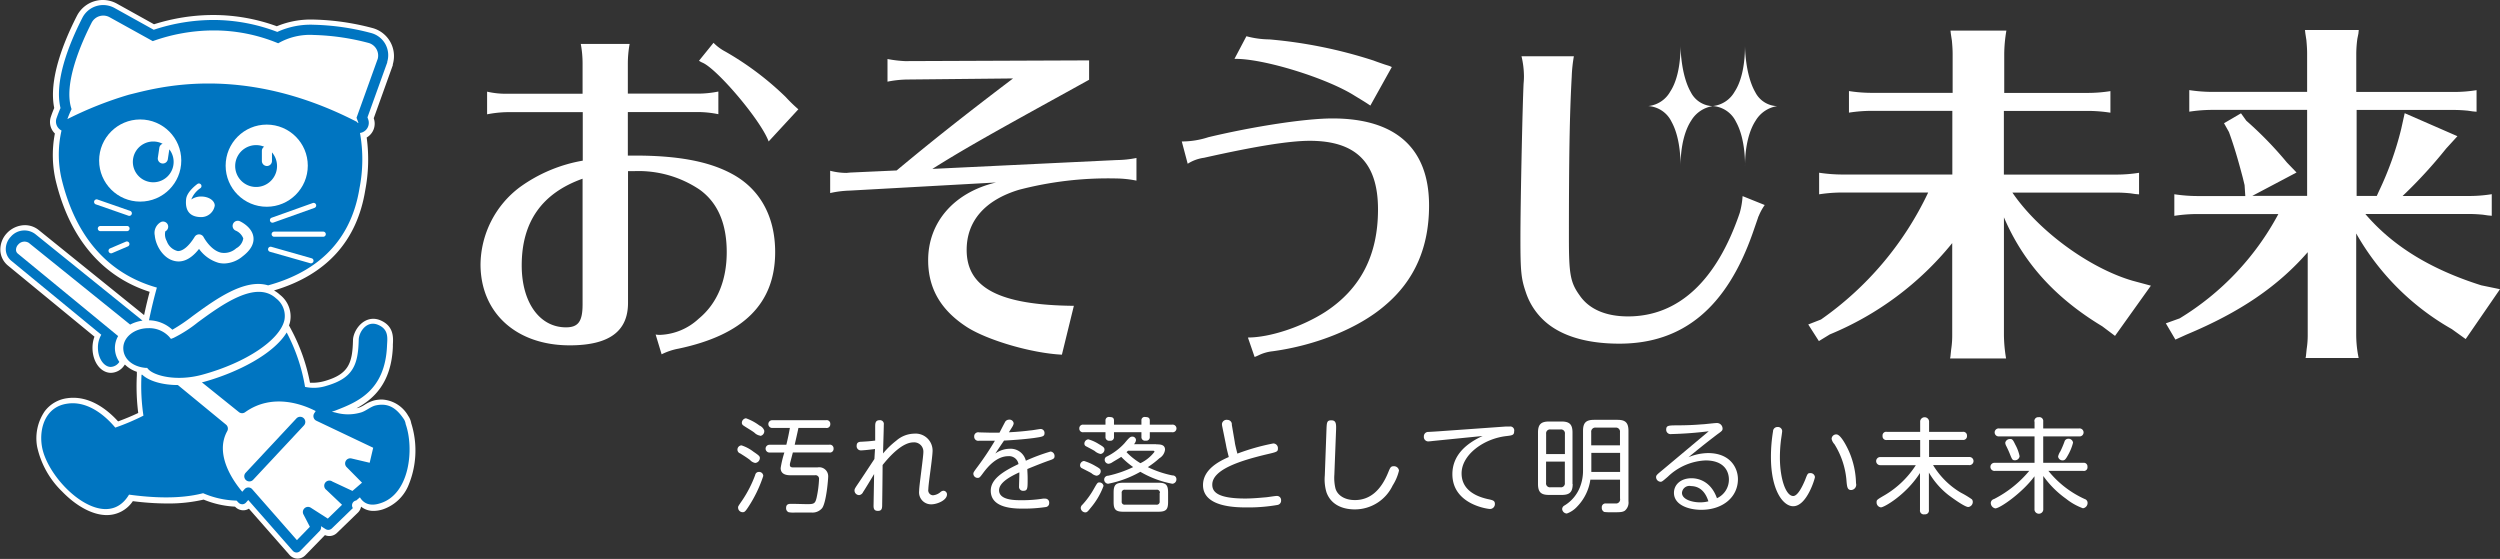 <svg id="レイヤー_2" data-name="レイヤー 2" xmlns="http://www.w3.org/2000/svg" viewBox="0 0 418.14 93.49"><rect x="0" y="0" width="418.14" height="93.49" fill="#333333" stroke="none"/><defs><style>.cls-1{fill:#fff;}.cls-2{fill:#0075c1;}</style></defs><title>logo_w</title><path class="cls-1" d="M526.42,4602.72a4.65,4.65,0,0,0-3.89-2.64,4.78,4.78,0,0,0,3.67-2.43c1-1.5,1.72-4.1,1.72-7.66,0,0,0,4.78,1.72,7.77a4.25,4.25,0,0,0,3.67,2.33,5.09,5.09,0,0,0-3.61,2.43c-1,1.51-1.78,4.11-1.78,7.66C527.91,4610.17,528.08,4605.71,526.42,4602.72Z" transform="translate(-246.84 -4582.34)"/><path class="cls-1" d="M537.2,4602.72a4.65,4.65,0,0,0-3.89-2.64,4.78,4.78,0,0,0,3.67-2.43c1-1.5,1.72-4.1,1.72-7.66,0,0,0,4.78,1.72,7.77a4.25,4.25,0,0,0,3.67,2.33,5.09,5.09,0,0,0-3.61,2.43c-1,1.51-1.78,4.11-1.78,7.66C538.7,4610.17,538.87,4605.71,537.2,4602.72Z" transform="translate(-246.84 -4582.34)"/><path class="cls-1" d="M344.28,4593a18,18,0,0,0-.3-3.31h8.17a18.36,18.36,0,0,0-.3,3.31v5h11.83a17.35,17.35,0,0,0,3.31-.35v3.79a17.56,17.56,0,0,0-3.31-.36H351.85v7.28H353c7.16,0,12.31.95,16.15,3,4.73,2.49,7.34,7.1,7.34,13.14,0,8.58-5.27,13.85-16.15,16.15a10.7,10.7,0,0,0-2.84.95l-1-3.31a3.68,3.68,0,0,0,.77.06,10.05,10.05,0,0,0,6.45-2.72c3.08-2.54,4.67-6.39,4.67-11.12s-1.48-8.28-4.56-10.47a18.31,18.31,0,0,0-10.83-3.08h-1.12V4633c0,4.79-3.2,7.1-9.76,7.1-8.93,0-14.91-5.44-14.91-13.55a16.37,16.37,0,0,1,6.57-12.9,25.3,25.3,0,0,1,10.53-4.44v-8.11H331.56a19.15,19.15,0,0,0-3.25.36v-3.79a13.8,13.8,0,0,0,3.25.35h12.72v-5Zm0,19.23c-6.8,2.43-10.18,7.22-10.18,14.5,0,6.21,3,10.36,7.4,10.36,2.07,0,2.78-1,2.78-3.85v-21ZM375.4,4606c-1.3-3.55-8.7-12.25-11.12-13.2a3.45,3.45,0,0,1-.53-0.3l2.43-3a8,8,0,0,0,2,1.48,50.23,50.23,0,0,1,10.06,7.57,25.63,25.63,0,0,0,2.13,2.07Z" transform="translate(-246.84 -4582.34)"/><path class="cls-1" d="M429,4595.68l-3.85,2.13c-13.85,7.63-17.45,9.7-22.37,12.78l30.83-1.48a17.22,17.22,0,0,0,3.31-.35v3.79a18.15,18.15,0,0,0-3.37-.36,59,59,0,0,0-16.27,1.89c-5.68,1.72-8.76,5.21-8.76,10.06,0,6.33,5.44,9.23,17.93,9.35l-2,8.17c-5-.24-12.31-2.37-15.8-4.56-4.44-2.84-6.57-6.51-6.57-11.24,0-6.39,4.38-11.36,11.36-13l-24.5,1.36a16.94,16.94,0,0,0-3.25.41v-3.73a11,11,0,0,0,2.72.36l0.65-.06,7.75-.35c5.68-4.73,10.95-8.93,19.47-15.39l-17.63.18a17.64,17.64,0,0,0-3.37.36v-3.79a20.27,20.27,0,0,0,2.9.35h0.41l30.41-.12v3.2Z" transform="translate(-246.84 -4582.34)"/><path class="cls-1" d="M444.5,4606a14.2,14.2,0,0,0,4.44-.71c7.4-1.77,16.15-3.14,20.77-3.14,10.59,0,16.15,5,16.15,14.56,0,7-2.43,12.54-7.34,16.69-4.38,3.79-11.48,6.69-18.82,7.69a7.09,7.09,0,0,0-2.43.71l-0.41.18-0.18.06-1.12-3.25c3.67,0,9.05-1.77,13-4.32,5.86-3.85,8.76-9.47,8.76-17.1,0-7.81-3.67-11.48-11.42-11.48-3.37,0-9,.89-17.69,2.84a6.72,6.72,0,0,0-2.72,1Zm31.54-6c-0.53-.36-0.89-0.59-1.48-0.95l-0.77-.47-0.3-.18c-4.67-3-15.5-6.33-20.18-6.21l2-3.79a15.33,15.33,0,0,0,3.85.53,78.2,78.2,0,0,1,17.46,3.55c0.3,0.12.95,0.35,1.83,0.65l0.77,0.24,0.41,0.18Z" transform="translate(-246.84 -4582.34)"/><path class="cls-1" d="M542,4616.63a9.1,9.1,0,0,0-1,1.83,1,1,0,0,0-.12.3L540,4621.3c-4.38,12.48-11.66,18.52-22.31,18.52-5,0-8.93-1.07-11.66-3.08a11.24,11.24,0,0,1-4-5.56c-0.77-2.25-.89-3.49-0.89-8.88,0-6.33.35-22.31,0.53-26a11.58,11.58,0,0,0,.06-1.24,14.77,14.77,0,0,0-.41-3.31h8.76a24.31,24.31,0,0,0-.36,3.43c-0.36,6.45-.47,13.79-0.47,27,0,6,.24,7.4,1.77,9.53,1.6,2.37,4.44,3.55,8.11,3.55,8.46,0,14.85-6,18.7-17.34a13.71,13.71,0,0,0,.47-2.78Z" transform="translate(-246.84 -4582.34)"/><path class="cls-1" d="M583.39,4614.5c4.32,6.39,12.84,12.66,20.12,14.79l3.08,0.83-6,8.4-2.13-1.6c-7.93-4.79-13.2-10.65-16.45-18.23v19.7a24.8,24.8,0,0,0,.36,3.91H573l0.06-.3,0.12-1.18a15.07,15.07,0,0,0,.18-2.43V4623a51.67,51.67,0,0,1-20.47,15.27l-1.83,1.12-1.78-2.78,2.13-.83a54.11,54.11,0,0,0,17.93-21.24H555.1a25.48,25.48,0,0,0-4,.3v-3.61a26.64,26.64,0,0,0,4,.3h18.28v-10.65H560a24.89,24.89,0,0,0-3.91.3v-3.61a24.9,24.9,0,0,0,3.91.3h13.43v-6.51c0-.77-0.06-1.48-0.12-2.19l-0.18-1.18-0.06-.53h9.35a24.26,24.26,0,0,0-.36,3.91v6.51h13.85a23.93,23.93,0,0,0,3.91-.3v3.61a24.9,24.9,0,0,0-3.91-.3H582v10.65h18.7a23.93,23.93,0,0,0,3.91-.3v3.61l-0.65-.06-0.83-.12c-0.65-.06-1.42-0.12-2.43-0.12H583.39Z" transform="translate(-246.84 -4582.34)"/><path class="cls-1" d="M642.49,4618.17c4.61,5.38,10.95,9.23,19.35,11.89l3.14,0.65-5.74,8.34-2.31-1.66a42.43,42.43,0,0,1-16-16v16.92a19.25,19.25,0,0,0,.41,3.91h-8.88l0.06-.3,0.12-1.18a15.07,15.07,0,0,0,.18-2.43v-13.79c-5,5.74-11.36,10.06-20.3,13.79l-1.83.83-1.6-2.72,2.31-.83a45.5,45.5,0,0,0,16.51-17.45H614.51a25.46,25.46,0,0,0-4,.3v-3.61a26.49,26.49,0,0,0,4,.3h7.87l-0.12-1.83-0.3-1.24c-0.89-3.37-1.48-5.33-2.31-7.63l-0.83-1.48,2.84-1.66,0.89,1.24a61.16,61.16,0,0,1,6.8,7l1.6,1.66-7.4,3.91h9.17v-14.38h-15.8a25.41,25.41,0,0,0-3.91.3v-3.61a25.79,25.79,0,0,0,3.91.3h15.8v-6.45c0-.77-0.06-1.48-0.12-2.19l-0.18-1.18-0.06-.53h9l-0.06.59-0.18.89a19.52,19.52,0,0,0-.18,2.43v6.45h16.21a23.82,23.82,0,0,0,3.91-.3v3.61l-0.65-.06-0.83-.12c-0.65-.06-1.42-0.12-2.43-0.12H641v14.38h3.37l0.35-.77a53.83,53.83,0,0,0,3.73-10.41l0.59-2.66,8.82,3.85-1.89,2.07a79.75,79.75,0,0,1-7.28,7.93h11a23.83,23.83,0,0,0,3.91-.3v3.61l-0.65-.06-0.83-.12c-0.65-.06-1.42-0.12-2.43-0.12H642.49Z" transform="translate(-246.84 -4582.34)"/><path class="cls-1" d="M373.15,4659.77a1.52,1.52,0,0,1-.87-0.5c-0.52-.38-0.62-0.45-1.63-1.09a0.67,0.67,0,0,1-.47-0.62,0.72,0.72,0,0,1,.68-0.73,6.64,6.64,0,0,1,2,1.06c1,0.67,1.07.8,1.07,1.06A0.84,0.84,0,0,1,373.15,4659.77ZM371,4666a19.81,19.81,0,0,0,2.15-4.21,0.62,0.62,0,0,1,.62-0.52,0.69,0.69,0,0,1,.73.68,21.7,21.7,0,0,1-2.53,5.23c-0.48.73-.62,0.83-0.92,0.83a0.77,0.77,0,0,1-.76-0.78C370.27,4667.07,370.31,4667,371,4666Zm3-10.79a1.76,1.76,0,0,1-1-.52c-0.48-.36-1.32-0.83-1.82-1.18a0.53,0.53,0,0,1-.26-0.47,0.77,0.77,0,0,1,.69-0.74,8.4,8.4,0,0,1,2.25,1.21,1.46,1.46,0,0,1,.8.83A0.79,0.79,0,0,1,374,4655.25Zm11.53,1.51a0.62,0.62,0,0,1,.73.66,0.61,0.61,0,0,1-.73.64h-6.08c-0.28,1.07-.29,1.13-0.43,1.65a1.51,1.51,0,0,0-.07.43c0,0.42.35,0.42,0.68,0.42h3.93a1.5,1.5,0,0,1,1.8,1.49c0,0.52-.31,4.31-1,5.3a2.09,2.09,0,0,1-1.84.75h-2.65a4.2,4.2,0,0,1-1.13-.05,0.71,0.71,0,0,1-.42-0.71c0-.69.5-0.69,0.9-0.69,0.76,0,2,.05,2.7.05,1.09,0,1.28-.12,1.51-1.11a17.82,17.82,0,0,0,.4-3.1,0.59,0.59,0,0,0-.71-0.62h-4c-0.45,0-1.71,0-1.71-1.2a17,17,0,0,1,.62-2.6h-2.49a0.65,0.65,0,1,1,0-1.3h2.82c0.23-.94.43-1.87,0.59-2.81H376a0.65,0.65,0,1,1,0-1.3h9a0.6,0.6,0,0,1,.71.64,0.61,0.61,0,0,1-.71.66h-4.62c-0.17.85-.57,2.55-0.62,2.81h5.77Z" transform="translate(-246.84 -4582.34)"/><path class="cls-1" d="M393.19,4657.44c-0.5.07-1.9,0.23-2.34,0.23a0.7,0.7,0,0,1-.73-0.76c0-.66.47-0.68,0.88-0.69,0.85-.05,1.25-0.07,2.22-0.19l0-2.3c0-.52,0-1.11.73-1.11a0.64,0.64,0,0,1,.71.76c0,0.76-.12,4.1-0.12,4.8a13.56,13.56,0,0,1,2.2-2.13,4.69,4.69,0,0,1,3-1.18,2.84,2.84,0,0,1,3.08,2.86c0,0.5-.17,1.89-0.35,3.26s-0.36,2.72-.36,3.19a0.83,0.83,0,0,0,.78,1,2.21,2.21,0,0,0,1.23-.52,0.84,0.84,0,0,1,.52-0.24,0.61,0.61,0,0,1,.59.61c0,1-1.68,1.66-2.6,1.66a2,2,0,0,1-2.06-2.23c0-.52.19-1.92,0.36-3.31s0.35-2.77.35-3.24a1.54,1.54,0,0,0-1.66-1.58c-1.85,0-3.95,2.27-5.16,3.79,0,1-.05,5.59-0.07,6.51,0,0.66,0,1.16-.71,1.16s-0.74-.47-0.73-1l0.09-5.16c-0.29.49-1.63,2.72-1.84,3a0.84,0.84,0,0,1-.66.52,0.78,0.78,0,0,1-.78-0.76c0-.28.09-0.4,0.73-1.35s0.9-1.35,2.6-3.93Z" transform="translate(-246.84 -4582.34)"/><path class="cls-1" d="M413.31,4658.2a4.17,4.17,0,0,1,2.36-.8,2.62,2.62,0,0,1,2.75,2,30.73,30.73,0,0,1,4.14-1.54,0.75,0.75,0,0,1,.66.78c0,0.42-.24.5-1,0.76-1.47.52-3.46,1.35-3.55,1.39,0,0.5.05,0.8,0.05,1.64,0,1.61,0,2-.73,2a0.66,0.66,0,0,1-.71-0.73c0-.38.07-2,0.05-2.36-1.44.67-3.39,1.68-3.39,3,0,1.66,2.65,1.66,3.65,1.66a22.06,22.06,0,0,0,3.69-.26,3.32,3.32,0,0,1,.43,0,0.65,0.65,0,0,1,.61.73,0.64,0.64,0,0,1-.59.68,24.68,24.68,0,0,1-3.69.26c-1.49,0-5.49,0-5.49-3,0-1.92,2-3.2,4.64-4.45a1.59,1.59,0,0,0-1.71-1.32c-1.91,0-3.39,1.71-4.21,2.82-0.54.73-.61,0.81-0.92,0.81a0.71,0.71,0,0,1-.71-0.69c0-.21.07-0.33,0.78-1.28a48.82,48.82,0,0,0,2.82-4.24c-1.25,0-2.56,0-2.65,0a0.68,0.68,0,0,1-.81-0.69,0.67,0.67,0,0,1,.83-0.71l2,0.05,1.4,0c0.14-.26.74-1.44,0.88-1.68a0.77,0.77,0,0,1,.71-0.5,0.7,0.7,0,0,1,.78.59,0.84,0.84,0,0,1-.1.36c0,0.09-.47.78-0.69,1.16,0,0,1.75-.07,3.58-0.31,0.28,0,1.52-.24,1.73-0.24a0.65,0.65,0,0,1,.64.71c0,0.55-.35.59-1.77,0.8-1.78.24-4,.38-5,0.43C413.9,4657.31,413.8,4657.47,413.31,4658.2Z" transform="translate(-246.84 -4582.34)"/><path class="cls-1" d="M437.75,4653.37v-0.69a0.54,0.54,0,0,1,.66-0.59c0.48,0,.74.14,0.74,0.59v0.69h3.71a0.64,0.64,0,1,1,0,1.26h-3.71v0.8a0.58,0.58,0,0,1-.69.61,0.59,0.59,0,0,1-.71-0.61v-0.8h-4.59v0.8a0.58,0.58,0,0,1-.69.62,0.6,0.6,0,0,1-.73-0.62v-0.8h-3.67a0.6,0.6,0,0,1-.71-0.62,0.61,0.61,0,0,1,.71-0.64h3.67v-0.69a0.56,0.56,0,0,1,.68-0.59c0.47,0,.74.12,0.74,0.59v0.69h4.59Zm-7.48,8.54a1.64,1.64,0,0,1-.87-0.42c-0.24-.16-1.37-0.71-1.58-0.83a0.51,0.51,0,0,1-.33-0.49,0.73,0.73,0,0,1,.66-0.73,8.78,8.78,0,0,1,1.92.85c0.8,0.45.87,0.55,0.87,0.92A0.75,0.75,0,0,1,430.27,4661.9Zm1.14,1.71a12.14,12.14,0,0,1-2.17,3.69c-0.5.64-.62,0.73-0.9,0.73a0.79,0.79,0,0,1-.74-0.75,0.77,0.77,0,0,1,.28-0.54,13.85,13.85,0,0,0,1.92-2.65c0.57-1,.61-1.07.92-1.07A0.68,0.68,0,0,1,431.41,4663.62Zm-0.48-5.35a2.12,2.12,0,0,1-1-.5c-0.24-.16-1.3-0.71-1.49-0.81a0.48,0.48,0,0,1-.23-0.43,0.73,0.73,0,0,1,.66-0.71,6.7,6.7,0,0,1,1.78.81c0.83,0.48.92,0.61,0.92,0.94A0.75,0.75,0,0,1,430.92,4658.27Zm9.28-1.61c0.62,0,1.49,0,1.49.9a1.94,1.94,0,0,1-.94,1.42,15,15,0,0,1-1.94,1.49,17.22,17.22,0,0,0,4.12,1.39,0.61,0.61,0,0,1,.66.59,0.73,0.73,0,0,1-.68.8,16.68,16.68,0,0,1-5.35-2,17.83,17.83,0,0,1-5.39,2,0.7,0.7,0,0,1-.66-0.73,0.65,0.65,0,0,1,.66-0.61,18.77,18.77,0,0,0,4.19-1.45,14,14,0,0,1-2-1.71c-0.29.21-1,.61-1.44,0.88a1.45,1.45,0,0,1-.68.28,0.67,0.67,0,0,1-.64-0.69,0.55,0.55,0,0,1,.35-0.52,10.15,10.15,0,0,0,2.94-2.2c0.83-1,1-1.13,1.32-1.13a0.59,0.59,0,0,1,.62.59,1.21,1.21,0,0,1-.33.67h3.71Zm2,9.59c0,1.25-.26,1.68-1.63,1.68h-5.85c-1.28,0-1.63-.36-1.63-1.61v-1.61c0-1.26.35-1.63,1.63-1.63h5.85c1.25,0,1.63.33,1.63,1.63v1.54Zm-1.37-1.45a0.49,0.49,0,0,0-.57-0.55H435a0.48,0.48,0,0,0-.55.55v1.4a0.48,0.48,0,0,0,.55.55h5.23a0.49,0.49,0,0,0,.57-0.55v-1.4Zm-5.32-7.07a2.91,2.91,0,0,0-.26.24,11.12,11.12,0,0,0,2.32,1.84,6.5,6.5,0,0,0,2.36-1.91,0.21,0.21,0,0,0-.24-0.17h-4.17Z" transform="translate(-246.84 -4582.34)"/><path class="cls-1" d="M453.37,4656.31c0,0.19.23,1.13,0.43,1.9a36.6,36.6,0,0,1,6-1.7,0.78,0.78,0,0,1,.78.83c0,0.55-.14.59-1.92,1-4.16,1-9.06,2.48-9.06,5.06,0,1.13.74,2.32,5.52,2.32,1.28,0,2.67-.14,3.26-0.19,0.29,0,1.7-.24,2-0.24a0.69,0.69,0,0,1,.73.74,0.72,0.72,0,0,1-.57.76,28.09,28.09,0,0,1-5.06.42c-1.82,0-7.43,0-7.43-3.74,0-2.62,2.72-4,4.31-4.69-0.33-1.33-.35-1.37-0.48-2.1l-0.61-3a2.07,2.07,0,0,1-.05-0.45,0.79,0.79,0,0,1,.94-0.66,0.74,0.74,0,0,1,.71.83Z" transform="translate(-246.84 -4582.34)"/><path class="cls-1" d="M468.7,4654.23c0.05-1.21.05-1.59,0.81-1.59s0.83,0.52.8,1.52l-0.29,7.55a7.68,7.68,0,0,0,.17,2.27c0.31,1.2,1.56,2,3.26,2,2.49,0,4.35-1.58,5.59-4.66,0.33-.8.42-1,0.92-1a0.83,0.83,0,0,1,.87.73,8.08,8.08,0,0,1-1.06,2.49,7,7,0,0,1-6.32,4c-2.23,0-4.05-.9-4.75-2.86a7.49,7.49,0,0,1-.28-2.81Z" transform="translate(-246.84 -4582.34)"/><path class="cls-1" d="M486.45,4656.1a7.43,7.43,0,0,1-.75.07,0.74,0.74,0,0,1-.71-0.81,0.73,0.73,0,0,1,.73-0.78c0.26,0,1.71-.1,1.73-0.1l11.22-.8,0.66,0a0.66,0.66,0,0,1,.76.8c0,0.64-.31.68-1.33,0.8-3.74.43-7.46,3.1-7.46,6.24s3.12,4,4.36,4.29c0.9,0.19,1.21.26,1.21,0.83a0.82,0.82,0,0,1-.81.83c-0.4,0-6.3-.78-6.3-5.82,0-2.94,2-5,5.06-6.39Z" transform="translate(-246.84 -4582.34)"/><path class="cls-1" d="M509.88,4663.29c0,1.42-.57,1.83-1.85,1.83h-2.1c-1.26,0-1.85-.38-1.85-1.83v-8.61c0-1.4.55-1.84,1.85-1.84H508c1.32,0,1.85.45,1.85,1.84v8.61Zm-1.3-5v-3.38a0.65,0.65,0,0,0-.74-0.74h-1.66a0.65,0.65,0,0,0-.74.74v3.38h3.15Zm0,1.26h-3.15v3.55a0.65,0.65,0,0,0,.74.74h1.66a0.65,0.65,0,0,0,.74-0.74v-3.55Zm4.26,3a8.12,8.12,0,0,1-2.23,4.54,4.26,4.26,0,0,1-1.71,1.14,0.82,0.82,0,0,1-.78-0.76,0.71,0.71,0,0,1,.4-0.59,6.24,6.24,0,0,0,2.55-3,7.44,7.44,0,0,0,.54-2.87v-6.6c0-1.4.54-1.85,1.85-1.85h3.91c1.28,0,1.84.43,1.84,1.85v11.76a1.77,1.77,0,0,1-.61,1.59c-0.42.26-.8,0.26-2.17,0.26a9.38,9.38,0,0,1-1.26-.05,0.73,0.73,0,0,1-.42-0.73,0.62,0.62,0,0,1,.71-0.69c0.28,0,1.51,0,1.75,0a0.68,0.68,0,0,0,.59-0.83v-3.15h-5Zm0.14-5.73h4.81v-2.18a0.68,0.68,0,0,0-.76-0.78h-3.27a0.69,0.69,0,0,0-.78.78v2.18Zm4.81,1.26H513v3.19h4.81v-3.19Z" transform="translate(-246.84 -4582.34)"/><path class="cls-1" d="M526.37,4654.94a0.73,0.73,0,0,1-.85-0.71c0-.73.36-0.73,1.73-0.75,2.35,0,3.62-.12,4.28-0.17,0.36,0,2-.21,2.36-0.21a0.94,0.94,0,0,1,1.06.9c0,0.35-.09.42-0.9,1-2.32,1.77-3.29,2.58-4.8,3.81a8.77,8.77,0,0,1,3.27-.69c3.76,0,5,2.53,5,4.36,0,3-2.53,5.13-6.13,5.13-2.15,0-4.57-.83-4.57-2.84,0-1.37,1.14-2.44,2.93-2.44,0.42,0,3.07,0,4.26,3.34a3.42,3.42,0,0,0,2-3.13c0-1.3-.74-3.19-3.91-3.19a9.7,9.7,0,0,0-6.3,2.72c-0.88.76-1,.85-1.21,0.85a0.79,0.79,0,0,1-.76-0.76c0-.33.12-0.42,1.16-1.28l7.65-6.41A62.14,62.14,0,0,1,526.37,4654.94Zm3.26,8.69a1.25,1.25,0,0,0-1.47,1.14c0,1.11,1.71,1.59,3,1.59a5.5,5.5,0,0,0,1.42-.17C532.08,4664.59,531.11,4663.64,529.62,4663.64Z" transform="translate(-246.84 -4582.34)"/><path class="cls-1" d="M544.92,4654.42c0,0.22-.16,1.23-0.19,1.44a23.72,23.72,0,0,0-.19,3c0,3.57,1,6.44,2.23,6.44,0.74,0,1.52-1.56,2-2.72,0.38-1,.43-1.11.83-1.11a0.74,0.74,0,0,1,.8.66c0,0.24-1.35,4.88-3.64,4.88-1.68,0-3.72-2.65-3.72-8.24a26.1,26.1,0,0,1,.35-4.28,0.73,0.73,0,0,1,.75-0.73A0.71,0.71,0,0,1,544.92,4654.42Zm11.19,3.45a14,14,0,0,1,1.16,5.3,0.89,0.89,0,0,1-.8,1.13c-0.66,0-.71-0.52-0.81-1.75a13.54,13.54,0,0,0-2-5.92,1.81,1.81,0,0,1-.47-0.88A0.76,0.76,0,0,1,554,4655C554.7,4655,555.69,4656.92,556.11,4657.87Z" transform="translate(-246.84 -4582.34)"/><path class="cls-1" d="M561.4,4660.14a0.68,0.68,0,1,1,0-1.35H568v-2.86h-5.56a0.62,0.62,0,0,1-.73-0.68,0.61,0.61,0,0,1,.73-0.68H568v-1.78a0.75,0.75,0,0,1,1.49,0v1.78h5.61a0.62,0.62,0,0,1,.73.66,0.63,0.63,0,0,1-.73.69h-5.61v2.86h6.67a0.68,0.68,0,1,1,0,1.35h-6a13.41,13.41,0,0,0,4.66,4.62,15.69,15.69,0,0,1,1.84,1.11,0.71,0.71,0,0,1,.14.43,0.85,0.85,0,0,1-.76.85c-0.57,0-2.58-1.45-3.31-2a13.23,13.23,0,0,1-3.27-3.76v6.25a0.63,0.63,0,0,1-.71.73,0.64,0.64,0,0,1-.78-0.73v-6.18c-2.34,3.67-6,5.75-6.53,5.75a0.82,0.82,0,0,1-.73-0.83c0-.42,0-0.42,1.47-1.28a15.59,15.59,0,0,0,5.09-4.94H561.4Z" transform="translate(-246.84 -4582.34)"/><path class="cls-1" d="M587.11,4652.85a0.63,0.63,0,0,1,.69-0.73,0.65,0.65,0,0,1,.78.73V4654h6a0.67,0.67,0,1,1,0,1.33h-6v4.42h6.69a0.61,0.61,0,0,1,.71.67,0.6,0.6,0,0,1-.71.68h-5.82a16.58,16.58,0,0,0,6.08,4.71,0.66,0.66,0,0,1,.47.62,0.89,0.89,0,0,1-.78.92,10.08,10.08,0,0,1-2.82-1.59,16,16,0,0,1-3.81-3.81v5.66a0.74,0.74,0,0,1-1.47,0V4662c-2,2.74-5.77,5.37-6.55,5.37a0.93,0.93,0,0,1-.76-0.94,0.71,0.71,0,0,1,.54-0.62,18.75,18.75,0,0,0,5.89-4.71h-5.73a0.68,0.68,0,1,1,0-1.35h6.62v-4.42h-5.92a0.67,0.67,0,1,1,0-1.33h5.92v-1.11Zm-3.19,3.88a6.85,6.85,0,0,1,.71,1.91,0.77,0.77,0,0,1-.83.68c-0.38,0-.45-0.19-0.78-1-0.16-.42-0.4-0.93-0.62-1.38a1.3,1.3,0,0,1-.17-0.55,0.79,0.79,0,0,1,.81-0.62C583.42,4655.72,583.57,4656,583.92,4656.73Zm9.65-.35a8.29,8.29,0,0,1-.85,2.09c-0.4.73-.57,0.87-0.87,0.87a0.74,0.74,0,0,1-.78-0.64,2.49,2.49,0,0,1,.38-0.87c0.21-.42.49-1.07,0.69-1.63a0.64,0.64,0,0,1,.54-0.47A0.76,0.76,0,0,1,593.57,4656.38Z" transform="translate(-246.84 -4582.34)"/><path class="cls-1" d="M315.62,4653.12a3,3,0,0,0-.5-1.22,5.37,5.37,0,0,0-4.41-2.74,5.86,5.86,0,0,0-1.24.14,5.65,5.65,0,0,0-1.61.72,5.17,5.17,0,0,1-1,.51l-0.4.1c2.92-1.56,5.84-4.28,6.09-10.28,0-.12,0-0.24,0-0.36,0.07-1.17.2-3.14-2.14-4.1a3,3,0,0,0-1.13-.23c-2,0-3.37,2.12-3.4,3.58-0.09,3.87-.76,5.67-4.67,6.81a7.49,7.49,0,0,1-2.05.31l-0.47,0a31.26,31.26,0,0,0-3.05-8.72l-0.46-.87a4.92,4.92,0,0,0,.16-0.52,4.58,4.58,0,0,0-1.67-4.6,5.11,5.11,0,0,0-1-.73c8.76-2.61,13.9-8.26,15.27-16.82a27.23,27.23,0,0,0,.23-8.76,2.67,2.67,0,0,0,1.18-3.22h0l3.19-8.88,0-.15a4.86,4.86,0,0,0-3.47-6.08,41.9,41.9,0,0,0-9.79-1.4,14.88,14.88,0,0,0-6.14,1.12,31,31,0,0,0-10.54-1.88,32.8,32.8,0,0,0-10,1.55l-6.19-3.44a4.86,4.86,0,0,0-6.69,2c-2.29,4.47-4.77,10.74-3.81,15.44-0.19.45-.38,0.94-0.56,1.47a2.67,2.67,0,0,0,.67,2.8,19,19,0,0,0,.29,8.48c2.39,9.28,7.76,15.5,15.56,18-0.27,1-.6,2.35-0.93,3.89l-17.63-14.23A3.68,3.68,0,0,0,251,4620a4.22,4.22,0,0,0-3,1.33,4,4,0,0,0-1.1,2.93,3.47,3.47,0,0,0,1.26,2.49l14.48,11.9a5.37,5.37,0,0,0-.33,1.87c0,2.34,1.36,4.18,3.1,4.18a2.74,2.74,0,0,0,2.2-1.23l0.12-.16a5.15,5.15,0,0,0,2,1.22l0,0.55a35.69,35.69,0,0,0,.23,6.33c-1.15.55-2.26,1-3.37,1.41-1.51-1.67-4.19-3.95-7.49-3.95a7,7,0,0,0-1,.07,5.6,5.6,0,0,0-3.79,2.2,8,8,0,0,0-1.26,5.91,14.81,14.81,0,0,0,4.18,7.5c2.42,2.5,5.14,3.94,7.46,3.94a5.22,5.22,0,0,0,4.37-2.33,45.65,45.65,0,0,0,5.75.39,25.93,25.93,0,0,0,6.09-.65,15.8,15.8,0,0,0,5.25,1.18l0.09,0.09a1.88,1.88,0,0,0,1.33.52h0a1.83,1.83,0,0,0,.9-0.27l6.79,7.73a1.83,1.83,0,0,0,1.34.62h0a1.82,1.82,0,0,0,1.3-.55l3.29-3.38a1.82,1.82,0,0,0,2-.36l3.51-3.4a1.82,1.82,0,0,0,.53-1,3.25,3.25,0,0,0,2.1.71h0a5.18,5.18,0,0,0,1.56-.26,7.11,7.11,0,0,0,4.18-3.81A15.13,15.13,0,0,0,315.62,4653.12Z" transform="translate(-246.84 -4582.34)"/><path class="cls-2" d="M288.56,4662.86a0.86,0.86,0,0,1-.63-1.45l8.5-9.1a0.86,0.86,0,0,1,1.26,1.17l-8.5,9.1A0.86,0.86,0,0,1,288.56,4662.86Z" transform="translate(-246.84 -4582.34)"/><path class="cls-2" d="M271.65,4637.23c-2.31,0-4.19,1.49-4.19,3.33s1.6,3.12,3.73,3.31l0.26,0,0.17,0.2c1,1.15,4.86,2.13,9.2.9,7.22-2,12.8-5.76,13.58-9.05a3.68,3.68,0,0,0-1.38-3.67h0c-3.35-3.08-9,1-13.09,4a22,22,0,0,1-4.07,2.61l-0.43.16-0.29-.35A4.55,4.55,0,0,0,271.65,4637.23Z" transform="translate(-246.84 -4582.34)"/><path class="cls-2" d="M263.22,4640.49c0,1.78,1,3.22,2.15,3.22a1.81,1.81,0,0,0,1.43-.84,4.07,4.07,0,0,1-.74-2.32,4,4,0,0,1,.54-2l-16.79-13.8a0.81,0.81,0,0,1-.29-0.58,1.27,1.27,0,0,1,.37-0.93,1.37,1.37,0,0,1,1.77-.28l16.95,13.67a6.11,6.11,0,0,1,2.07-.66l-17.93-14.47a3,3,0,0,0-4.1.43,3,3,0,0,0-.84,2.21,2.52,2.52,0,0,0,.91,1.81l15.06,12.38A4.2,4.2,0,0,0,263.22,4640.49Z" transform="translate(-246.84 -4582.34)"/><path class="cls-2" d="M314.69,4653.27a2,2,0,0,0-.36-0.91c-1.18-1.72-2.51-2.68-4.65-2.21-0.84.18-1.7,1-2.58,1.21a7.62,7.62,0,0,1-4.09,0l-0.67-.16c0.22-.07.44-0.13,0.66-0.22,3.56-1.38,8.25-3.25,8.57-10.79,0.05-1.21.37-2.75-1.52-3.53s-3.18,1.22-3.21,2.49c-0.1,4.19-.92,6.42-5.36,7.71a6.92,6.92,0,0,1-3.62.19,30.09,30.09,0,0,0-3.07-9.1c-2.2,3.61-8.16,6.66-13.73,8.23l-0.45.11,6.22,5a0.86,0.86,0,0,0,1,0c4.66-3.34,9.9-1.19,11.81-.2l-0.25.39a0.86,0.86,0,0,0,.36,1.23l9.51,4.52-0.59,2.51-3.05-.72a0.86,0.86,0,0,0-.81,1.44l2.58,2.61-1.6,1.38-3.36-1.57a0.86,0.86,0,0,0-1,1.4l2.62,2.49-2.38,2.31-2.86-1.83a0.86,0.86,0,0,0-1.22,1.12l1.08,2.08-2.17,2.23-7.48-8.52a0.86,0.86,0,0,0-.64-0.29h0a0.86,0.86,0,0,0-.64.29l-0.38.43c-1.43-1.68-4.7-6.21-2.51-10.15a0.86,0.86,0,0,0-.21-1.08l-8.05-6.62c-2.67,0-4.89-.71-5.95-1.72l-0.13,0a33.85,33.85,0,0,0,.32,6.84,38.05,38.05,0,0,1-4.71,2c-2-2.39-4.91-4.5-8.06-4-3.48.5-4.69,3.89-4.23,7,0.87,5.94,10.54,15,14.59,8.21,3.76,0.51,8.42.8,12.39-.24a14.94,14.94,0,0,0,5.6,1.24l0.34,0.36a0.91,0.91,0,0,0,.63.25,0.86,0.86,0,0,0,.61-0.29l0.37-.42,7.45,8.49a0.86,0.86,0,0,0,.62.29h0a0.86,0.86,0,0,0,.62-0.26l3.25-3.34a0.86,0.86,0,0,0,.22-0.81l0.77,0.49a0.86,0.86,0,0,0,1.06-.11l3.51-3.4a0.82,0.82,0,0,1,.56-1.27l0.62-.53c0.6,1,1.66,1.56,3.38,1C315.42,4665,316.12,4657.31,314.69,4653.27Z" transform="translate(-246.84 -4582.34)"/><path class="cls-2" d="M311.28,4589.69a3.87,3.87,0,0,0-2.42-1.84,40.92,40.92,0,0,0-9.55-1.37,13.38,13.38,0,0,0-6.09,1.2,30,30,0,0,0-10.58-2,31.84,31.84,0,0,0-10.09,1.64l-6.55-3.64a3.91,3.91,0,0,0-5.38,1.63c-2.3,4.51-4.73,10.67-3.66,15.1-0.23.51-.44,1.07-0.66,1.68a1.69,1.69,0,0,0,.83,2.08,18,18,0,0,0,.15,8.65c2.74,10.63,8.94,15.69,15.8,17.62-0.4,1.43-.88,3.33-1.32,5.47a5.93,5.93,0,0,1,3.91,1.58,29.73,29.73,0,0,0,3.38-2.28c3.76-2.75,8.7-6.34,12.63-5.14,7.06-1.93,13.7-6.4,15.29-16.26a25.07,25.07,0,0,0,.08-9.23,1.71,1.71,0,0,0,1.37-2.28l-0.06-.17-0.06-.16,3.31-9.19,0-.1A3.88,3.88,0,0,0,311.28,4589.69Zm-1.29,2.56-3.52,9.79c0.12,0.29.22,0.6,0.33,0.89l-0.25-.13,0-.07c-19.39-10-33.73-5.61-38.15-4.55a61.41,61.41,0,0,0-10.29,4.08,16.86,16.86,0,0,1,.7-1.67c-1.43-4.14,1.63-11.07,3.36-14.46a2.19,2.19,0,0,1,3-.91l7.22,4a30.33,30.33,0,0,1,10.25-1.79,28,28,0,0,1,10.73,2.15,10.63,10.63,0,0,1,5.94-1.39,39.51,39.51,0,0,1,9.13,1.32A2.19,2.19,0,0,1,310,4592.25Z" transform="translate(-246.84 -4582.34)"/><path class="cls-1" d="M292.4,4619.59a0.43,0.43,0,0,1-.14-0.83l6.89-2.46a0.43,0.43,0,1,1,.29.81l-6.89,2.46Z" transform="translate(-246.84 -4582.34)"/><path class="cls-1" d="M300.9,4621.94h0l-8.2,0a0.43,0.43,0,0,1,0-.86h0l8.2,0A0.43,0.43,0,0,1,300.9,4621.94Z" transform="translate(-246.84 -4582.34)"/><path class="cls-1" d="M298.89,4626.38l-0.12,0-6.78-1.93a0.43,0.43,0,1,1,.23-0.83l6.78,1.93A0.43,0.43,0,0,1,298.89,4626.38Z" transform="translate(-246.84 -4582.34)"/><path class="cls-1" d="M268.52,4618.44l-0.14,0-5.48-1.91a0.43,0.43,0,1,1,.28-0.81l5.48,1.91A0.43,0.43,0,0,1,268.52,4618.44Z" transform="translate(-246.84 -4582.34)"/><path class="cls-1" d="M263.63,4621a0.43,0.43,0,0,1,0-.86l4.45,0a0.41,0.41,0,0,1,.43.43,0.43,0.43,0,0,1-.43.43l-4.45,0h0Z" transform="translate(-246.84 -4582.34)"/><path class="cls-1" d="M265.41,4624.71a0.43,0.43,0,0,1-.17-0.82l2.65-1.13a0.43,0.43,0,0,1,.34.79l-2.65,1.13A0.43,0.43,0,0,1,265.41,4624.71Z" transform="translate(-246.84 -4582.34)"/><circle class="cls-1" cx="23.45" cy="26.85" r="6.87"/><path class="cls-2" d="M275.16,4607.32l-0.25,1.65a0.84,0.84,0,1,1-1.67-.25l0.25-1.67a0.83,0.83,0,0,1,.55-0.66A3.41,3.41,0,1,0,275.16,4607.32Z" transform="translate(-246.84 -4582.34)"/><circle class="cls-1" cx="44.61" cy="27.71" r="6.87"/><path class="cls-2" d="M292.33,4607.83v1.43a0.84,0.84,0,1,1-1.69,0v-1.69a0.83,0.83,0,0,1,.38-0.69A3.5,3.5,0,1,0,292.33,4607.83Z" transform="translate(-246.84 -4582.34)"/><path class="cls-1" d="M284.35,4626.41a4.19,4.19,0,0,1-.92-0.1,6.12,6.12,0,0,1-3.3-2.34c-1.62,2.08-3.13,2.28-4.17,2-1.81-.43-3.08-2.53-3.23-4.24a2.07,2.07,0,0,1,1.06-2.27,0.86,0.86,0,0,1,.7,1.57,2.29,2.29,0,0,0,.24,1.63,2.58,2.58,0,0,0,1.83,1.67c0.81,0.05,1.87-.79,2.84-2.38a0.86,0.86,0,0,1,1.5.06s1.16,2.2,2.91,2.59a3,3,0,0,0,2.54-.73,2.27,2.27,0,0,0,1.18-1.65,2.3,2.3,0,0,0-1.3-1.32,0.86,0.86,0,0,1,.7-1.57c0.22,0.1,2.1,1,2.3,2.69,0.13,1.11-.49,2.2-1.84,3.22A5,5,0,0,1,284.35,4626.41Z" transform="translate(-246.84 -4582.34)"/><path class="cls-1" d="M280.49,4615.21a2.84,2.84,0,0,0-1.66.5,4.1,4.1,0,0,1,1.53-1.9,0.43,0.43,0,0,0-.5-0.7c-0.18.13-1.76,1.3-1.89,2.54-0.27,2.57,1.33,3,2.53,3a2.29,2.29,0,0,0,2.26-1.93C282.75,4615.88,281.74,4615.21,280.49,4615.21Z" transform="translate(-246.84 -4582.34)"/></svg>